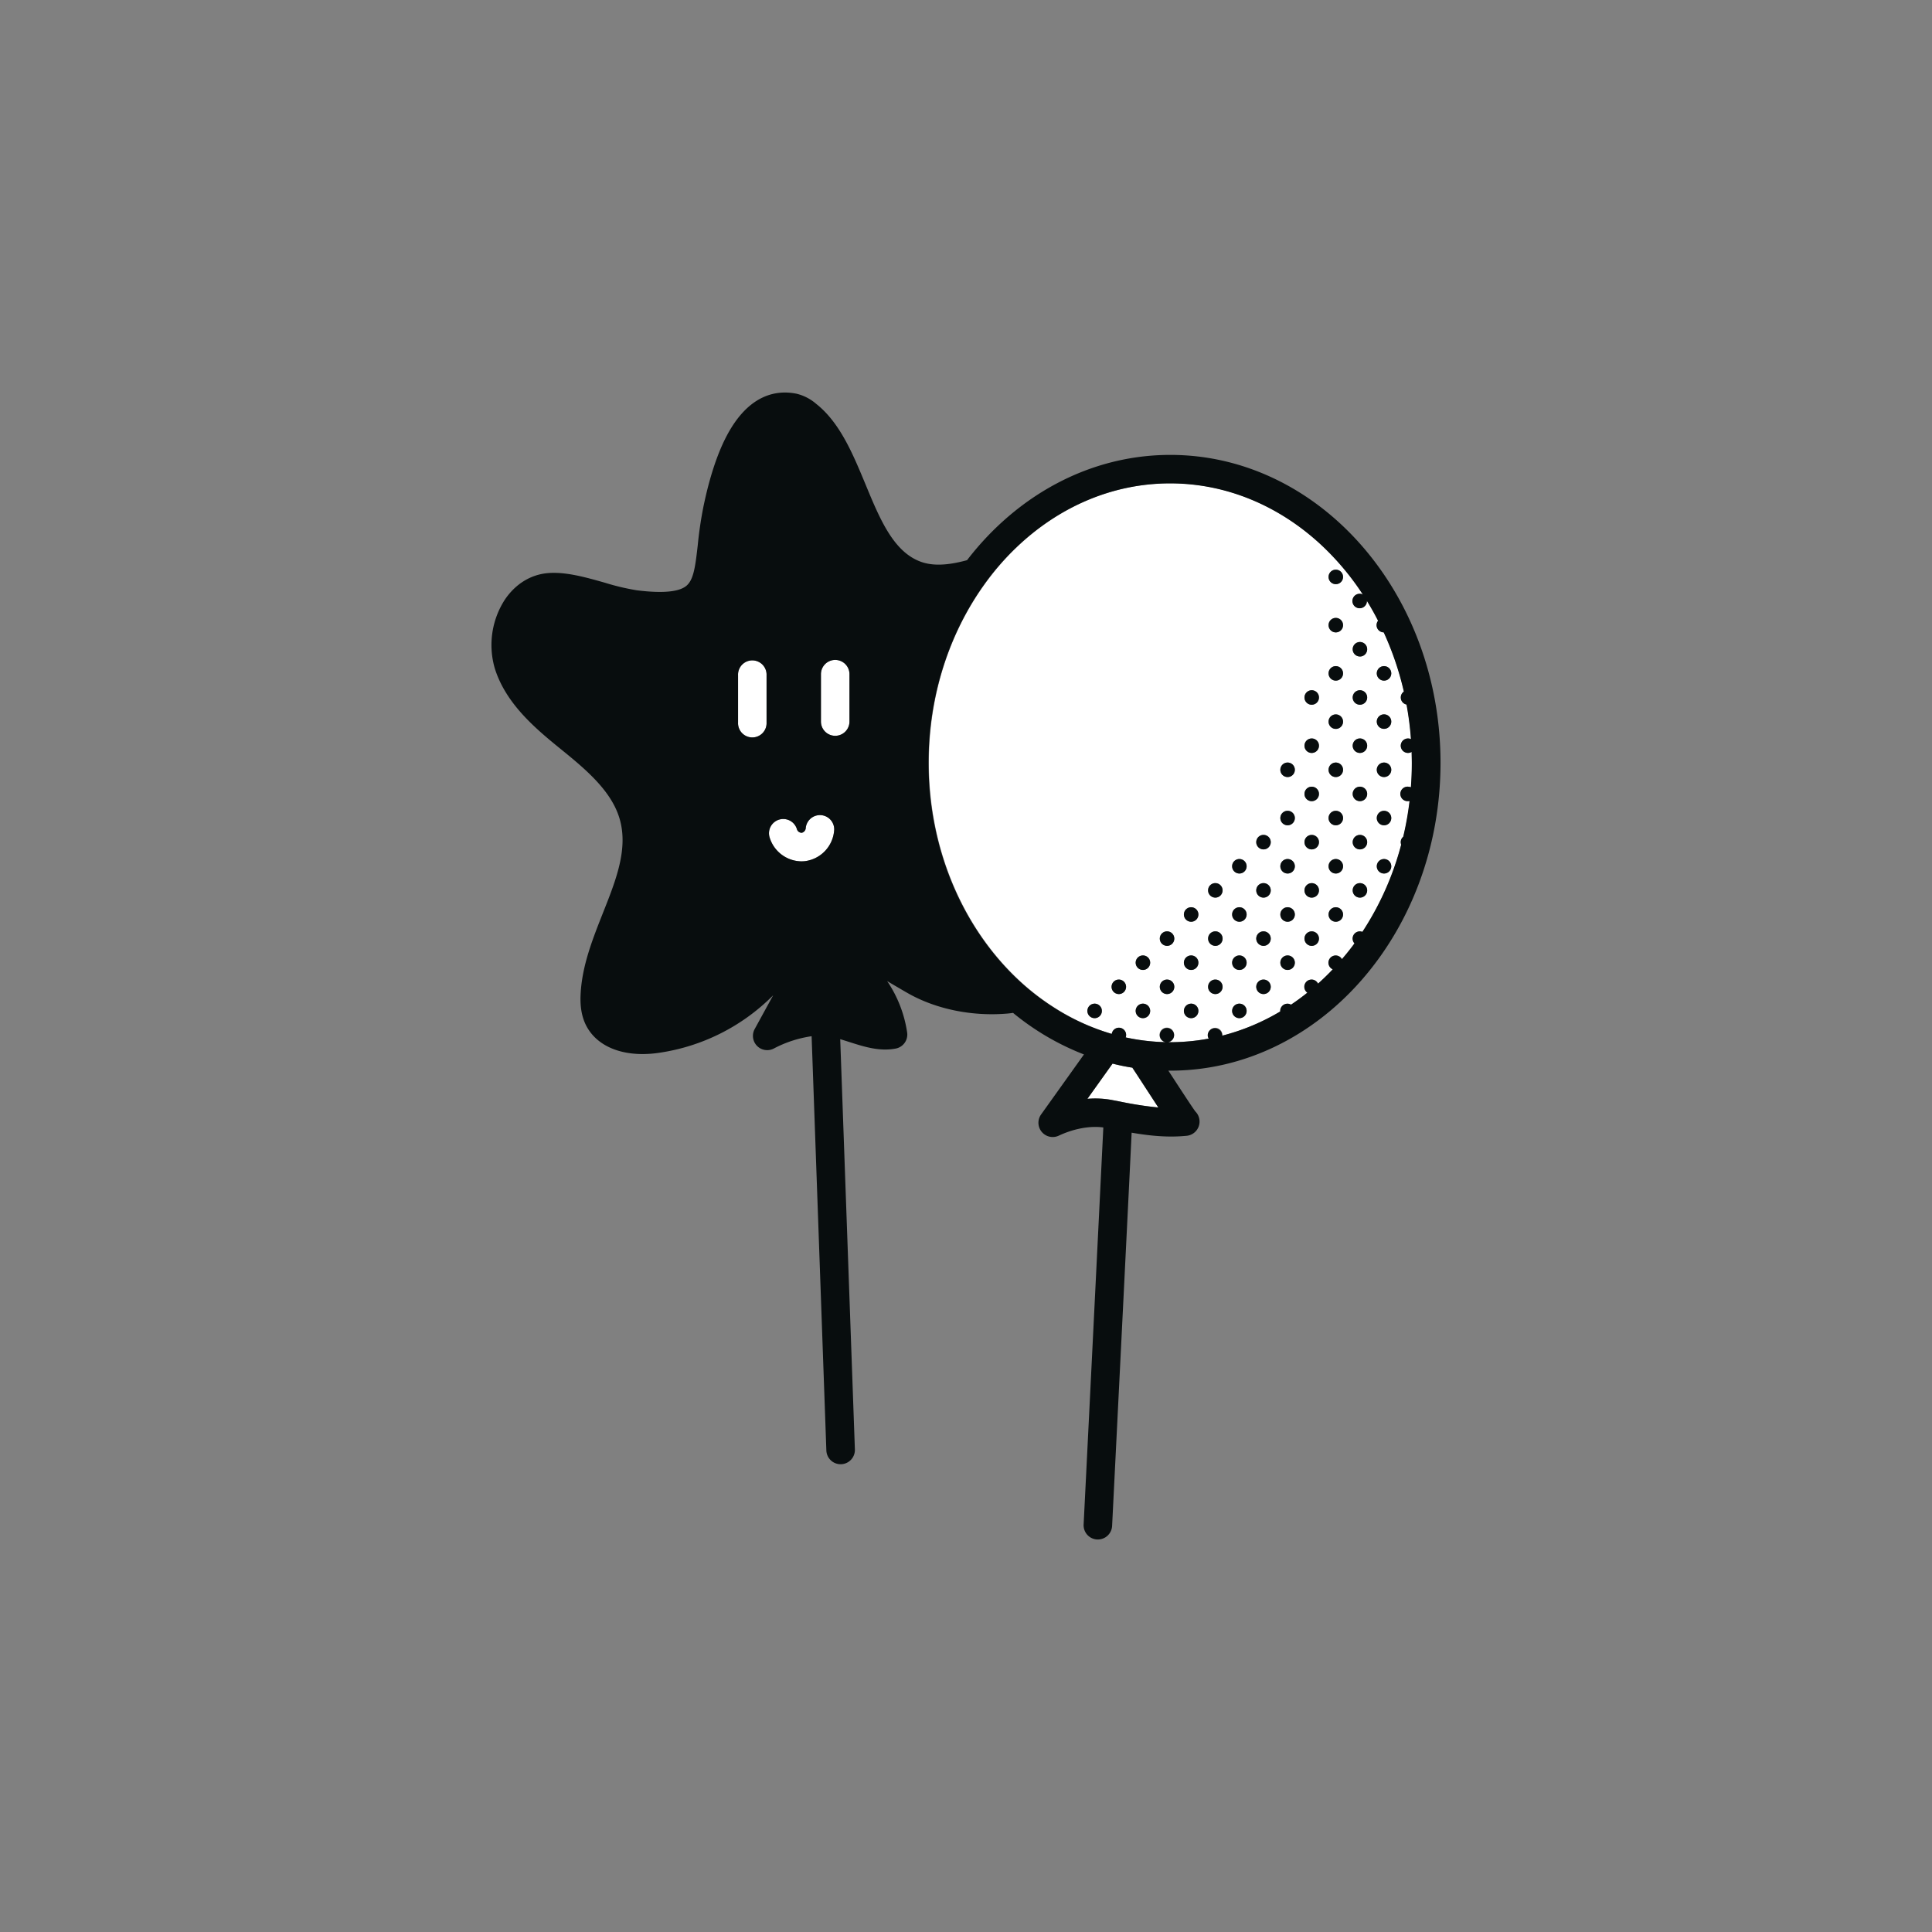 <?xml version="1.0" encoding="utf-8"?>
<svg xmlns="http://www.w3.org/2000/svg" id="Art" viewBox="0 0 768 768">
  <rect x="0" y="0" width="768" height="768" fill="#808080" stroke="none"/>
  <defs>
    <style>.cls-1{fill:#fff;}.cls-2{fill:#080d0e;}</style>
  </defs>
  <title>AimoPark_illustrations_CMYK</title>
  <path class="cls-1" d="M337.67,268v18.83a5.67,5.67,0,0,1-11.34,0V268a5.67,5.67,0,0,1,11.34,0Z"/>
  <path class="cls-1" d="M304.72,268.42v18.82a5.67,5.67,0,1,1-11.33,0V268.42a5.67,5.67,0,1,1,11.33,0Z"/>
  <path class="cls-1" d="M331.6,329.8A13.35,13.35,0,0,1,320,342.32a13.1,13.1,0,0,1-1.39.08,13.38,13.38,0,0,1-12.73-9.69,5.67,5.67,0,0,1,10.95-2.95,2,2,0,0,0,1.89,1.29,2.08,2.08,0,0,0,1.56-1.68,5.67,5.67,0,0,1,11.33.43Z"/>
  <path class="cls-1" d="M460.46,440.25a145,145,0,0,1-15.22-2.36l-3.44-.66a36.28,36.28,0,0,0-9.54-.43l10-14q3.89,1,7.86,1.61c1.38,2.07,3.67,5.6,5.62,8.6Z"/>
  <path class="cls-1" d="M559.77,312.72a3,3,0,0,1,1.15.24c.24-3.21.37-6.45.37-9.73,0-1.45,0-2.89-.08-4.33a2.8,2.8,0,0,1-1.44.4,2.88,2.88,0,1,1,1.17-5.49,125.78,125.78,0,0,0-1.76-13.74,2.87,2.87,0,0,1-1.06-5.16,120.64,120.64,0,0,0-8-23.53,2.88,2.88,0,0,1-2.85-2.88,2.84,2.84,0,0,1,.6-1.74q-2.07-4.06-4.44-7.9s0,0,0,.06A2.88,2.88,0,1,1,540.6,236a2.84,2.84,0,0,1,1.27.31,106.71,106.71,0,0,0-17-20.14c-16.4-15.05-37.12-24.05-59.63-24.05-23.15,0-44.42,9.52-61,25.35a101.5,101.5,0,0,0-7,7.36q-3.16,3.66-6,7.66c-13.76,19.22-22,43.86-22,70.7,0,35.26,14.3,66.74,36.54,87.1,1.56,1.43,3.17,2.81,4.81,4.12s3.27,2.56,5,3.74c1,.73,2.08,1.43,3.14,2.11A88.71,88.71,0,0,0,441.92,411a2.87,2.87,0,0,1,5.71.46,3,3,0,0,1-.17.94,83.46,83.46,0,0,0,15.88,1.88,2.92,2.92,0,1,1,1,0l.85,0a84.13,84.13,0,0,0,15.38-1.43,2.86,2.86,0,0,1,2.49-4.29,2.87,2.87,0,0,1,2.88,2.87,2,2,0,0,1,0,.24A87.29,87.29,0,0,0,509,402.07c0-.07,0-.14,0-.21a2.88,2.88,0,0,1,2.88-2.88,2.84,2.84,0,0,1,1.41.39c2.23-1.49,4.39-3.08,6.5-4.77a2.87,2.87,0,0,1,1.67-5.2A2.87,2.87,0,0,1,524,391q3-2.72,5.86-5.69a2.87,2.87,0,1,1,3.64-4.05c1.72-2,3.38-4.1,5-6.26a2.86,2.86,0,0,1,2.14-4.78,3.06,3.06,0,0,1,1,.2,117.9,117.9,0,0,0,15.43-34.67,3,3,0,0,1-.19-1,2.85,2.85,0,0,1,1-2.15,126,126,0,0,0,2.52-14.22,2.56,2.56,0,0,1-.62.07,2.88,2.88,0,1,1,0-5.75Zm-124.6,92a2.88,2.88,0,1,1,2.87-2.87A2.87,2.87,0,0,1,435.17,404.73Zm9.58-9.58a2.88,2.88,0,1,1,2.88-2.88A2.88,2.88,0,0,1,444.75,395.15Zm9.59,9.58a2.88,2.88,0,1,1,2.87-2.87A2.87,2.87,0,0,1,454.34,404.73Zm0-19.17a2.88,2.88,0,1,1,2.87-2.87A2.87,2.87,0,0,1,454.34,385.56Zm9.58,9.59a2.88,2.88,0,1,1,2.88-2.88A2.87,2.87,0,0,1,463.92,395.15Zm0-19.17a2.88,2.88,0,1,1,2.88-2.88A2.87,2.87,0,0,1,463.92,376Zm9.59,28.75a2.88,2.88,0,1,1,2.87-2.87A2.87,2.87,0,0,1,473.51,404.73Zm0-19.17a2.88,2.88,0,1,1,2.87-2.87A2.87,2.87,0,0,1,473.51,385.56Zm0-19.16a2.88,2.88,0,1,1,2.87-2.88A2.88,2.88,0,0,1,473.51,366.4Zm9.58,28.75a2.88,2.88,0,1,1,2.88-2.88A2.87,2.87,0,0,1,483.09,395.15Zm0-19.17A2.88,2.88,0,1,1,486,373.1,2.87,2.87,0,0,1,483.09,376Zm0-19.17a2.88,2.88,0,1,1,2.88-2.87A2.86,2.86,0,0,1,483.09,356.81Zm9.59,47.92a2.88,2.88,0,1,1,2.87-2.87A2.87,2.87,0,0,1,492.68,404.73Zm0-19.17a2.88,2.88,0,1,1,2.87-2.87A2.87,2.87,0,0,1,492.68,385.56Zm0-19.16a2.88,2.88,0,1,1,2.87-2.88A2.88,2.88,0,0,1,492.68,366.4Zm0-19.17a2.88,2.88,0,1,1,2.87-2.88A2.88,2.88,0,0,1,492.68,347.23Zm9.58,47.92a2.88,2.88,0,1,1,2.88-2.88A2.87,2.87,0,0,1,502.26,395.15Zm0-19.17a2.88,2.88,0,1,1,2.88-2.88A2.87,2.87,0,0,1,502.26,376Zm0-19.17a2.88,2.88,0,1,1,2.88-2.87A2.86,2.86,0,0,1,502.26,356.81Zm0-19.17a2.88,2.88,0,1,1,2.88-2.87A2.86,2.86,0,0,1,502.26,337.64Zm9.59,47.92a2.88,2.88,0,1,1,2.87-2.87A2.87,2.87,0,0,1,511.85,385.56Zm0-19.16a2.88,2.88,0,1,1,2.87-2.88A2.88,2.88,0,0,1,511.85,366.4Zm0-19.17a2.88,2.88,0,1,1,2.87-2.88A2.88,2.88,0,0,1,511.85,347.23Zm0-19.17a2.88,2.88,0,1,1,2.87-2.88A2.88,2.88,0,0,1,511.85,328.06Zm0-19.17a2.88,2.88,0,1,1,2.87-2.88A2.88,2.88,0,0,1,511.85,308.89ZM521.43,376a2.88,2.88,0,1,1,2.88-2.88A2.87,2.87,0,0,1,521.43,376Zm0-19.17a2.88,2.88,0,1,1,2.88-2.87A2.86,2.86,0,0,1,521.43,356.81Zm0-19.17a2.88,2.88,0,1,1,2.88-2.87A2.86,2.86,0,0,1,521.43,337.64Zm0-19.17a2.88,2.88,0,1,1,2.88-2.87A2.86,2.86,0,0,1,521.43,318.47Zm0-19.17a2.88,2.88,0,1,1,2.88-2.87A2.86,2.86,0,0,1,521.43,299.3Zm0-19.17a2.88,2.88,0,1,1,2.88-2.87A2.86,2.86,0,0,1,521.43,280.13ZM531,366.4a2.88,2.88,0,1,1,2.87-2.88A2.88,2.88,0,0,1,531,366.4Zm0-19.17a2.88,2.88,0,1,1,2.87-2.88A2.88,2.88,0,0,1,531,347.23Zm0-19.17a2.88,2.88,0,1,1,2.87-2.88A2.88,2.88,0,0,1,531,328.06Zm0-19.17a2.88,2.88,0,1,1,2.87-2.88A2.88,2.88,0,0,1,531,308.89Zm0-19.17a2.88,2.88,0,1,1,2.87-2.88A2.88,2.88,0,0,1,531,289.72Zm0-19.17a2.88,2.88,0,1,1,2.87-2.88A2.88,2.88,0,0,1,531,270.55Zm0-19.17a2.88,2.88,0,1,1,2.87-2.88A2.88,2.88,0,0,1,531,251.38Zm0-19.17a2.88,2.88,0,1,1,2.87-2.88A2.88,2.88,0,0,1,531,232.21Zm9.58,124.6a2.88,2.88,0,1,1,2.88-2.87A2.87,2.87,0,0,1,540.6,356.81Zm0-19.17a2.88,2.88,0,1,1,2.88-2.87A2.87,2.87,0,0,1,540.6,337.64Zm0-19.17a2.88,2.88,0,1,1,2.88-2.87A2.87,2.87,0,0,1,540.6,318.47Zm0-19.17a2.88,2.88,0,1,1,2.88-2.87A2.87,2.87,0,0,1,540.6,299.3Zm0-19.17a2.88,2.88,0,1,1,2.88-2.87A2.87,2.87,0,0,1,540.6,280.13Zm0-19.17a2.88,2.88,0,1,1,2.88-2.87A2.87,2.87,0,0,1,540.6,261Zm9.58,86.27a2.88,2.88,0,1,1,2.88-2.88A2.88,2.88,0,0,1,550.18,347.23Zm0-19.17a2.88,2.88,0,1,1,2.88-2.88A2.88,2.88,0,0,1,550.18,328.06Zm0-19.17a2.88,2.88,0,1,1,2.88-2.88A2.88,2.88,0,0,1,550.18,308.89Zm0-19.17a2.88,2.88,0,1,1,2.88-2.88A2.88,2.88,0,0,1,550.18,289.72Zm0-19.17a2.88,2.88,0,1,1,2.88-2.88A2.88,2.88,0,0,1,550.18,270.55Z"/>
  <path class="cls-2" d="M533.89,229.33a2.88,2.88,0,1,1-2.87-2.87A2.88,2.88,0,0,1,533.89,229.33Z"/>
  <path class="cls-2" d="M533.89,267.67A2.88,2.88,0,1,1,531,264.8,2.88,2.88,0,0,1,533.89,267.67Z"/>
  <path class="cls-2" d="M533.89,248.5a2.88,2.88,0,1,1-2.87-2.87A2.88,2.88,0,0,1,533.89,248.5Z"/>
  <path class="cls-2" d="M553.06,267.67a2.88,2.88,0,1,1-2.88-2.87A2.88,2.88,0,0,1,553.06,267.67Z"/>
  <path class="cls-2" d="M543.48,258.09a2.88,2.88,0,1,1-2.88-2.88A2.87,2.87,0,0,1,543.48,258.09Z"/>
  <path class="cls-2" d="M514.72,306a2.88,2.88,0,1,1-2.87-2.87A2.88,2.88,0,0,1,514.72,306Z"/>
  <path class="cls-2" d="M533.89,306a2.88,2.88,0,1,1-2.87-2.87A2.88,2.88,0,0,1,533.89,306Z"/>
  <path class="cls-2" d="M533.89,286.84A2.88,2.88,0,1,1,531,284,2.88,2.88,0,0,1,533.89,286.84Z"/>
  <path class="cls-2" d="M524.31,296.43a2.88,2.88,0,1,1-2.88-2.88A2.87,2.87,0,0,1,524.31,296.43Z"/>
  <path class="cls-2" d="M524.31,277.26a2.88,2.88,0,1,1-2.88-2.88A2.87,2.87,0,0,1,524.31,277.26Z"/>
  <path class="cls-2" d="M553.06,306a2.88,2.88,0,1,1-2.88-2.87A2.88,2.88,0,0,1,553.06,306Z"/>
  <path class="cls-2" d="M553.06,286.84a2.88,2.88,0,1,1-2.88-2.87A2.88,2.88,0,0,1,553.06,286.84Z"/>
  <path class="cls-2" d="M543.48,296.43a2.88,2.88,0,1,1-2.88-2.88A2.87,2.87,0,0,1,543.48,296.43Z"/>
  <path class="cls-2" d="M543.48,277.26a2.88,2.88,0,1,1-2.88-2.88A2.87,2.87,0,0,1,543.48,277.26Z"/>
  <path class="cls-2" d="M495.55,344.35a2.88,2.88,0,1,1-2.87-2.87A2.88,2.88,0,0,1,495.55,344.35Z"/>
  <path class="cls-2" d="M514.72,344.35a2.88,2.88,0,1,1-2.87-2.87A2.88,2.88,0,0,1,514.72,344.35Z"/>
  <path class="cls-2" d="M533.89,344.35a2.88,2.88,0,1,1-2.87-2.87A2.88,2.88,0,0,1,533.89,344.35Z"/>
  <path class="cls-2" d="M514.72,325.18a2.88,2.88,0,1,1-2.87-2.87A2.88,2.88,0,0,1,514.72,325.18Z"/>
  <path class="cls-2" d="M533.89,325.18a2.88,2.88,0,1,1-2.87-2.87A2.88,2.88,0,0,1,533.89,325.18Z"/>
  <path class="cls-2" d="M524.31,334.77a2.88,2.88,0,1,1-2.88-2.88A2.87,2.87,0,0,1,524.31,334.77Z"/>
  <path class="cls-2" d="M505.14,334.77a2.88,2.88,0,1,1-2.88-2.88A2.87,2.87,0,0,1,505.14,334.77Z"/>
  <path class="cls-2" d="M524.31,315.6a2.88,2.88,0,1,1-2.88-2.88A2.87,2.87,0,0,1,524.31,315.6Z"/>
  <path class="cls-2" d="M553.06,344.35a2.88,2.88,0,1,1-2.88-2.87A2.88,2.88,0,0,1,553.06,344.35Z"/>
  <path class="cls-2" d="M553.06,325.18a2.88,2.88,0,1,1-2.88-2.87A2.88,2.88,0,0,1,553.06,325.18Z"/>
  <path class="cls-2" d="M543.48,334.77a2.88,2.88,0,1,1-2.88-2.88A2.87,2.87,0,0,1,543.48,334.77Z"/>
  <path class="cls-2" d="M543.48,315.6a2.88,2.88,0,1,1-2.88-2.88A2.87,2.87,0,0,1,543.48,315.6Z"/>
  <path class="cls-2" d="M457.21,382.69a2.88,2.88,0,1,1-2.87-2.88A2.86,2.86,0,0,1,457.21,382.69Z"/>
  <path class="cls-2" d="M476.38,382.69a2.88,2.88,0,1,1-2.87-2.88A2.87,2.87,0,0,1,476.38,382.69Z"/>
  <path class="cls-2" d="M495.55,382.69a2.88,2.88,0,1,1-2.87-2.88A2.87,2.87,0,0,1,495.55,382.69Z"/>
  <path class="cls-2" d="M476.38,363.52a2.88,2.88,0,1,1-2.87-2.87A2.88,2.88,0,0,1,476.38,363.52Z"/>
  <path class="cls-2" d="M495.55,363.52a2.88,2.88,0,1,1-2.87-2.87A2.88,2.88,0,0,1,495.55,363.52Z"/>
  <path class="cls-2" d="M486,373.1a2.88,2.88,0,1,1-2.88-2.87A2.88,2.88,0,0,1,486,373.1Z"/>
  <path class="cls-2" d="M466.8,373.1a2.88,2.88,0,1,1-2.88-2.87A2.88,2.88,0,0,1,466.8,373.1Z"/>
  <path class="cls-2" d="M486,353.94a2.88,2.88,0,1,1-2.88-2.88A2.87,2.87,0,0,1,486,353.94Z"/>
  <path class="cls-2" d="M514.72,382.69a2.88,2.88,0,1,1-2.87-2.88A2.87,2.87,0,0,1,514.72,382.69Z"/>
  <path class="cls-2" d="M514.72,363.52a2.88,2.88,0,1,1-2.87-2.87A2.88,2.88,0,0,1,514.72,363.52Z"/>
  <path class="cls-2" d="M533.89,363.52a2.88,2.88,0,1,1-2.87-2.87A2.88,2.88,0,0,1,533.89,363.52Z"/>
  <path class="cls-2" d="M524.31,373.1a2.88,2.88,0,1,1-2.88-2.87A2.88,2.88,0,0,1,524.31,373.1Z"/>
  <path class="cls-2" d="M505.14,373.1a2.88,2.88,0,1,1-2.88-2.87A2.88,2.88,0,0,1,505.14,373.1Z"/>
  <path class="cls-2" d="M524.31,353.94a2.88,2.88,0,1,1-2.88-2.88A2.87,2.87,0,0,1,524.31,353.94Z"/>
  <path class="cls-2" d="M505.14,353.94a2.88,2.88,0,1,1-2.88-2.88A2.87,2.87,0,0,1,505.14,353.94Z"/>
  <path class="cls-2" d="M543.48,353.94a2.88,2.88,0,1,1-2.88-2.88A2.87,2.87,0,0,1,543.48,353.94Z"/>
  <path class="cls-2" d="M572.63,303.23c0-67.5-48.18-122.4-107.41-122.4-32.18,0-61.09,16.21-80.8,41.84l-.53.15c-7.55,2-13.2,2.15-17.78.51-10.95-3.92-16.36-17-22.09-30.88-5-12-10.11-24.45-19.6-31.93a18.5,18.5,0,0,0-7.75-4c-7.76-1.59-18.86,0-27.65,16.46-5.64,10.55-8.46,24-9.39,28.39a155,155,0,0,0-2.26,15.33c-1,8.83-1.68,13.94-4.67,16.29s-9.61,2.92-19.63,1.65a94.11,94.11,0,0,1-12.62-3c-7.72-2.19-15.71-4.45-22.81-3.81-6.8.62-12.83,4.39-17,10.61a33.18,33.18,0,0,0-3.92,27.35c4.56,14.48,17,24.52,26.94,32.59,10.24,8.29,19.69,16.62,22.72,27.35,3.35,11.88-1.54,24.18-6.71,37.2-4,10.14-8.19,20.63-8.84,31.79-.2,3.38-.18,8.41,2.24,13.07C236.85,415,245,419,255.42,419a45.22,45.22,0,0,0,6.53-.49,80.23,80.23,0,0,0,45.39-22.86L300,409.06a5.67,5.67,0,0,0,7.63,7.73,46.44,46.44,0,0,1,15-4.88l5.86,164.68a5.67,5.67,0,0,0,5.67,5.46h.2a5.68,5.68,0,0,0,5.47-5.87L334,413.09c1.15.34,2.32.71,3.51,1.09,5.93,1.9,12.06,3.87,18.54,2.64a5.66,5.66,0,0,0,4.56-6.35A49.21,49.21,0,0,0,352.66,390l3.06,1.81c1.75,1,3.47,2.05,5.17,3,11.1,6.33,25.47,9.28,39.42,8.11.81-.06,1.6-.17,2.39-.28a102.91,102.91,0,0,0,28.19,16.52l-17.05,23.87a5.67,5.67,0,0,0,7,8.43c6-2.82,12.43-4,17.75-3.28-.58,11.85-5,101.6-7.83,157.79a5.67,5.67,0,0,0,5.37,6h.29a5.68,5.68,0,0,0,5.66-5.39c2.72-54.28,7-139.88,7.76-156.32,7,1.2,14.25,2,21.92,1.23a5.68,5.68,0,0,0,3.41-9.67c-1.32-1.76-6.47-9.68-9.93-15-.27-.42-.54-.82-.79-1.22h.76C524.45,425.62,572.63,370.72,572.63,303.23Zm-267.91-16a5.67,5.67,0,1,1-11.33,0V268.42a5.67,5.67,0,1,1,11.33,0ZM320,342.32a13.1,13.1,0,0,1-1.39.08,13.38,13.38,0,0,1-12.73-9.69,5.67,5.67,0,0,1,10.95-2.95,2,2,0,0,0,1.89,1.29,2.08,2.08,0,0,0,1.56-1.68,5.67,5.67,0,0,1,11.33.43A13.35,13.35,0,0,1,320,342.32Zm17.68-55.5a5.67,5.67,0,0,1-11.34,0V268a5.67,5.67,0,0,1,11.34,0ZM445.24,437.89l-3.44-.66a36.28,36.28,0,0,0-9.54-.43l10-14q3.89,1,7.86,1.61c1.38,2.07,3.67,5.6,5.62,8.6l4.72,7.24A145,145,0,0,1,445.24,437.89Zm19.13-23.62a2.83,2.83,0,1,0-1,0,83.46,83.46,0,0,1-15.88-1.88,3,3,0,0,0,.17-.94,2.87,2.87,0,0,0-5.71-.46A88.71,88.71,0,0,1,418.6,400.3c-1.06-.68-2.11-1.38-3.14-2.11q-2.54-1.77-5-3.74c-1.64-1.31-3.25-2.69-4.81-4.12-22.24-20.36-36.54-51.84-36.54-87.1,0-26.84,8.28-51.48,22-70.7q2.85-4,6-7.66a101.5,101.5,0,0,1,7-7.36c16.6-15.83,37.87-25.35,61-25.35,22.51,0,43.23,9,59.63,24.05a106.71,106.71,0,0,1,17,20.14,2.84,2.84,0,0,0-1.27-.31,2.88,2.88,0,1,0,2.88,2.88s0,0,0-.06q2.37,3.82,4.44,7.9a2.84,2.84,0,0,0-.6,1.74,2.88,2.88,0,0,0,2.85,2.88,120.64,120.64,0,0,1,8,23.53,2.87,2.87,0,0,0,1.06,5.16,125.78,125.78,0,0,1,1.76,13.74,2.87,2.87,0,1,0-1.17,5.49,2.8,2.8,0,0,0,1.44-.4c0,1.44.08,2.88.08,4.33,0,3.28-.13,6.52-.37,9.73a3,3,0,0,0-1.15-.24,2.88,2.88,0,1,0,0,5.75,2.56,2.56,0,0,0,.62-.07,126,126,0,0,1-2.52,14.22,2.85,2.85,0,0,0-1,2.15,3,3,0,0,0,.19,1,117.9,117.9,0,0,1-15.43,34.67,3.06,3.06,0,0,0-1-.2,2.86,2.86,0,0,0-2.14,4.78c-1.58,2.16-3.24,4.25-5,6.26a2.85,2.85,0,0,0-2.48-1.46,2.88,2.88,0,0,0-1.16,5.51q-2.83,3-5.86,5.69a2.86,2.86,0,0,0-5.44,1.26,2.84,2.84,0,0,0,1.2,2.33c-2.11,1.69-4.27,3.28-6.5,4.77a2.84,2.84,0,0,0-1.41-.39,2.88,2.88,0,0,0-2.88,2.88c0,.07,0,.14,0,.21a87.29,87.29,0,0,1-23.05,9.61,2,2,0,0,0,0-.24,2.88,2.88,0,0,0-5.75,0,2.84,2.84,0,0,0,.38,1.42,84.13,84.13,0,0,1-15.38,1.43Z"/>
  <path class="cls-2" d="M495.55,401.86a2.88,2.88,0,1,1-2.87-2.88A2.86,2.86,0,0,1,495.55,401.86Z"/>
  <path class="cls-2" d="M476.38,401.86a2.88,2.88,0,1,1-2.87-2.88A2.86,2.86,0,0,1,476.38,401.86Z"/>
  <path class="cls-2" d="M486,392.27a2.88,2.88,0,1,1-2.88-2.87A2.88,2.88,0,0,1,486,392.27Z"/>
  <path class="cls-2" d="M505.14,392.27a2.88,2.88,0,1,1-2.88-2.87A2.88,2.88,0,0,1,505.14,392.27Z"/>
  <path class="cls-2" d="M457.21,401.86a2.88,2.88,0,1,1-2.87-2.88A2.86,2.86,0,0,1,457.21,401.86Z"/>
  <path class="cls-2" d="M438,401.86a2.88,2.88,0,1,1-2.87-2.88A2.86,2.86,0,0,1,438,401.86Z"/>
  <path class="cls-2" d="M447.63,392.27a2.88,2.88,0,1,1-2.88-2.87A2.88,2.88,0,0,1,447.63,392.27Z"/>
  <path class="cls-2" d="M466.8,392.27a2.88,2.88,0,1,1-2.88-2.87A2.88,2.88,0,0,1,466.8,392.27Z"/>
</svg>